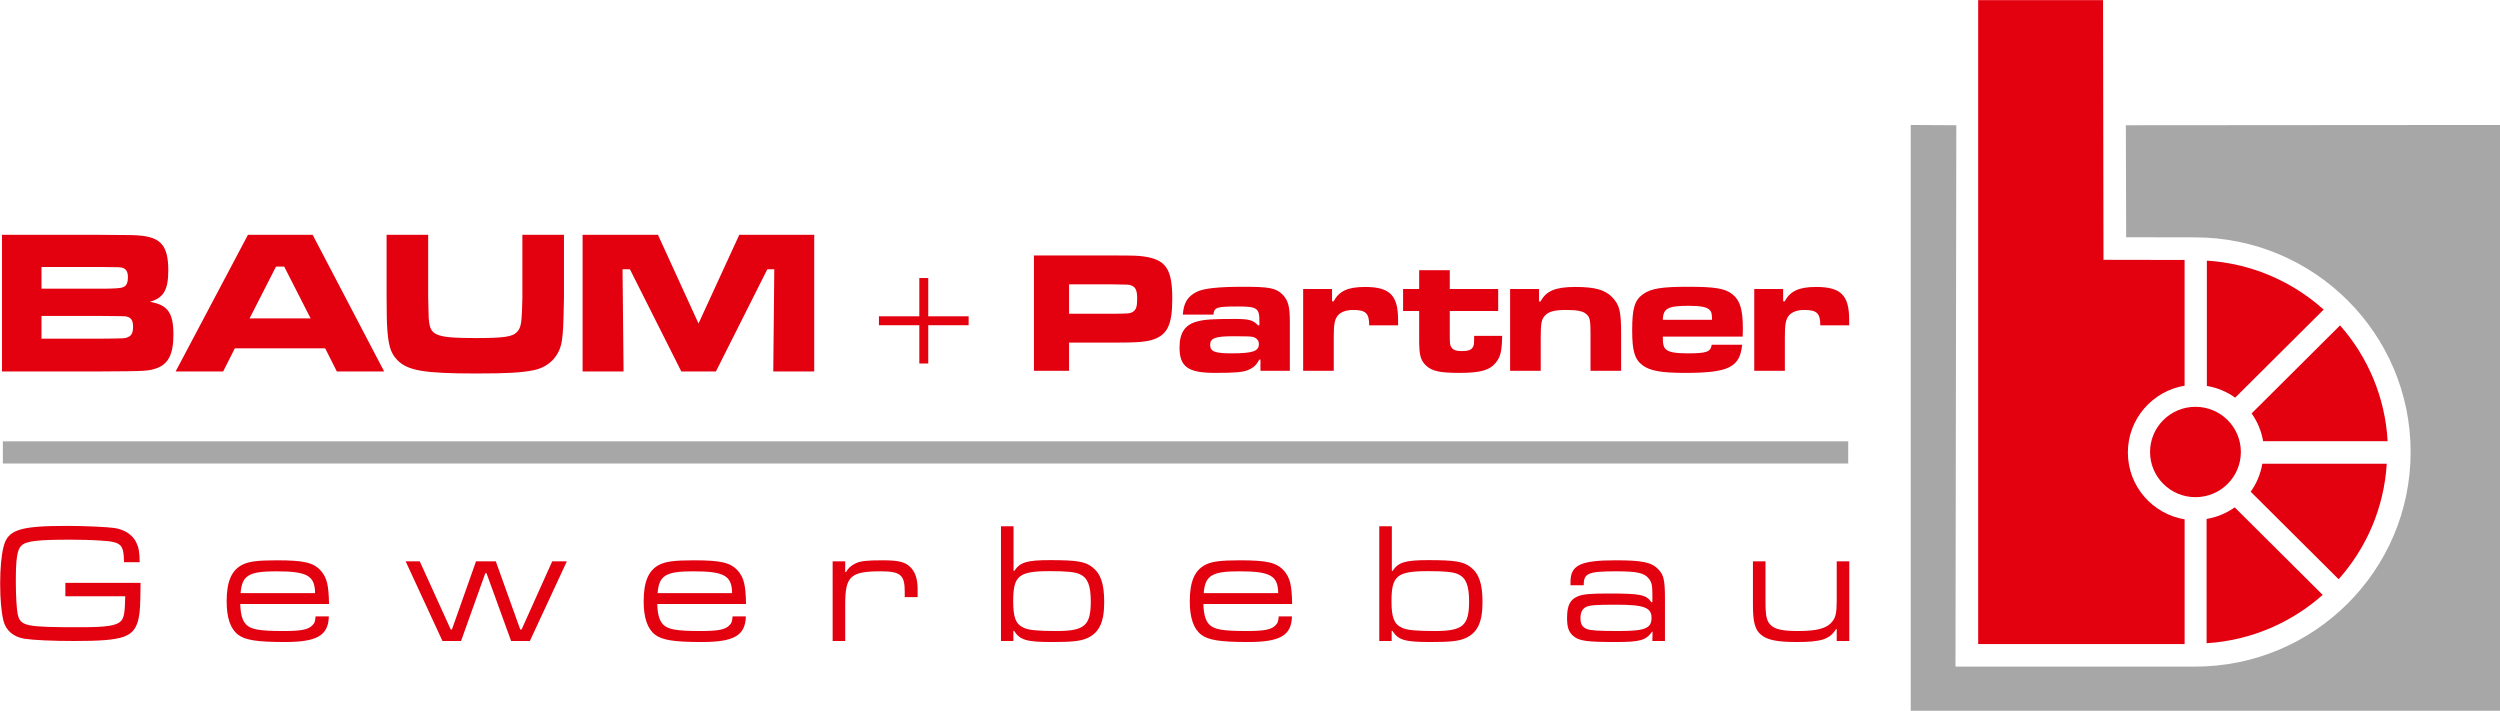 <?xml version="1.0" encoding="UTF-8" standalone="no"?>
<!DOCTYPE svg PUBLIC "-//W3C//DTD SVG 1.1//EN" "http://www.w3.org/Graphics/SVG/1.1/DTD/svg11.dtd">
<svg width="100%" height="100%" viewBox="0 0 1196 340" version="1.1" xmlns="http://www.w3.org/2000/svg" xmlns:xlink="http://www.w3.org/1999/xlink" xml:space="preserve" xmlns:serif="http://www.serif.com/" style="fill-rule:evenodd;clip-rule:evenodd;stroke-linejoin:round;stroke-miterlimit:2;">
    <g transform="matrix(4.167,0,0,4.167,-1043,-806.542)">
        <rect x="250.627" y="244.223" width="211.861" height="2.545" style="fill:rgb(167,167,167);"/>
    </g>
    <g transform="matrix(4.167,0,0,4.167,-1043,-948.408)">
        <path d="M250.528,270.244L261.813,270.244C267.081,270.22 267.339,270.196 268.233,269.891C269.62,269.421 270.208,268.268 270.208,266.035C270.208,263.519 269.573,262.602 267.504,262.249C269.079,261.802 269.62,260.885 269.62,258.652C269.62,255.806 268.773,254.819 266.21,254.631C265.505,254.584 265.505,254.584 261.79,254.56L250.528,254.56L250.528,270.244ZM255.065,260.744L255.065,258.252L261.79,258.252C263.953,258.275 264.024,258.275 264.282,258.322C264.776,258.44 264.988,258.792 264.988,259.451C264.988,260.015 264.823,260.415 264.471,260.556C264.165,260.697 263.483,260.744 261.79,260.744L255.065,260.744ZM255.065,266.481L255.065,263.872L261.813,263.872C264.588,263.895 264.588,263.895 264.823,263.942C265.364,264.059 265.576,264.389 265.576,265.118C265.576,265.776 265.411,266.129 265.011,266.293C264.659,266.458 264.659,266.458 261.813,266.481L255.065,266.481ZM288.971,270.244L294.402,270.244L286.196,254.56L278.766,254.56L270.466,270.244L275.921,270.244L277.261,267.587L287.631,267.587L288.971,270.244ZM285.961,264.154L278.954,264.154L281.988,258.205L282.928,258.205L285.961,264.154ZM294.684,254.56L294.684,261.779C294.708,264.318 294.708,264.318 294.731,264.836C294.849,267.14 295.108,268.104 295.884,268.903C297.059,270.149 298.94,270.478 304.936,270.478C308.58,270.478 310.156,270.385 311.567,270.102C313.354,269.726 314.553,268.48 314.811,266.693C314.952,265.588 314.976,265.329 315.047,261.779L315.047,254.56L310.273,254.56L310.273,261.779C310.273,262.108 310.25,262.86 310.226,263.401C310.156,264.883 310.038,265.306 309.662,265.706C309.145,266.27 308.157,266.411 304.866,266.411C300.798,266.411 299.881,266.152 299.622,264.906C299.505,264.271 299.505,264.248 299.458,261.779L299.458,254.56L294.684,254.56ZM317.186,254.56L317.186,270.244L321.889,270.244L321.771,258.51L322.618,258.51L328.519,270.244L332.493,270.244L338.395,258.51L339.194,258.51L339.076,270.244L343.779,270.244L343.779,254.56L335.173,254.56L330.494,264.741L325.839,254.56L317.186,254.56Z" style="fill:rgb(227,0,15);fill-rule:nonzero;"/>
    </g>
    <g transform="matrix(4.167,0,0,4.167,-1043,-932.518)">
        <path d="M355.844,261.125L355.844,265.518L356.869,265.518L356.869,261.125L361.505,261.125L361.505,260.1L356.869,260.1L356.869,255.708L355.844,255.708L355.844,260.1L351.208,260.1L351.208,261.125L355.844,261.125Z" style="fill:rgb(227,0,15);fill-rule:nonzero;"/>
    </g>
    <g transform="matrix(4.167,0,0,4.167,-1043,-938.816)">
        <path d="M369.004,267.87L373.034,267.87L373.034,264.634L378.115,264.634C380.974,264.634 381.867,264.554 382.761,264.257C384.349,263.681 384.884,262.53 384.884,259.592C384.884,256.197 384.17,255.126 381.669,254.748C380.934,254.649 380.577,254.629 378.076,254.629L369.004,254.629L369.004,267.87ZM373.034,261.319L373.034,257.944L378.076,257.944C379.843,257.964 379.882,257.964 380.16,258.063C380.676,258.242 380.855,258.639 380.855,259.592C380.855,260.505 380.736,260.862 380.358,261.1C380.021,261.299 379.942,261.299 378.076,261.319L373.034,261.319ZM389.609,261.418C389.708,260.565 389.966,260.485 392.487,260.485C394.611,260.485 394.889,260.684 394.889,262.153L394.889,262.649L394.73,262.649C394.174,262.053 393.698,261.914 392.07,261.914C389.49,261.914 388.577,261.974 387.723,262.212C386.353,262.57 385.718,263.502 385.718,265.19C385.718,267.413 386.691,268.108 389.807,268.108C392.09,268.108 392.983,268.028 393.559,267.79C394.194,267.532 394.571,267.195 394.869,266.579L395.008,266.579L395.008,267.87L398.383,267.87L398.383,262.212C398.383,260.505 398.184,259.79 397.588,259.155C396.795,258.361 396.08,258.222 393.003,258.222C390.184,258.222 388.557,258.401 387.743,258.778C386.651,259.314 386.195,260.048 386.095,261.418L389.609,261.418ZM391.951,263.9C393.44,263.9 393.996,263.919 394.214,263.999C394.611,264.138 394.829,264.415 394.829,264.793C394.829,265.626 394.135,265.865 391.653,265.865C389.768,265.865 389.232,265.646 389.232,264.892C389.232,264.118 389.807,263.9 391.951,263.9ZM399.911,258.48L399.911,267.87L403.424,267.87L403.424,263.979C403.424,262.53 403.524,262.014 403.861,261.557C404.199,261.12 404.854,260.882 405.648,260.882C407.096,260.882 407.494,261.259 407.494,262.649L410.809,262.649L410.809,262.014C410.809,259.195 409.856,258.242 407.017,258.242C405.052,258.242 404.06,258.699 403.405,259.89L403.226,259.89L403.226,258.48L399.911,258.48ZM413.23,256.317L413.23,258.48L411.384,258.48L411.384,261.001L413.23,261.001L413.23,263.741C413.23,264.515 413.23,264.991 413.25,265.15C413.29,266.222 413.488,266.738 413.985,267.234C414.68,267.909 415.592,268.108 417.836,268.108C420.257,268.108 421.329,267.81 422.044,266.917C422.58,266.222 422.719,265.646 422.758,263.86L419.543,263.86C419.543,264.832 419.523,264.912 419.404,265.13C419.245,265.468 418.848,265.607 418.133,265.607C417.459,265.607 417.101,265.468 416.922,265.15C416.764,264.912 416.744,264.773 416.744,263.741L416.744,261.001L422.302,261.001L422.302,258.48L416.744,258.48L416.744,256.317L413.23,256.317ZM423.672,258.48L423.672,267.87L427.185,267.87L427.185,264.118C427.185,262.391 427.264,261.954 427.701,261.498C428.118,261.061 428.813,260.882 430.103,260.882C431.413,260.882 432.088,261.021 432.465,261.398C432.842,261.755 432.902,262.093 432.902,263.602L432.902,267.87L436.415,267.87L436.415,263.602C436.415,261.021 436.237,260.306 435.383,259.413C434.549,258.56 433.398,258.242 431.155,258.242C428.872,258.242 427.8,258.699 427.165,259.91L426.986,259.91L426.986,258.48L423.672,258.48ZM446.817,264.872C446.678,265.706 446.261,265.865 444.018,265.865C442.747,265.865 442.013,265.746 441.636,265.468C441.298,265.209 441.199,264.892 441.199,263.939L450.37,263.939C450.39,263.542 450.39,263.105 450.39,262.986C450.39,260.862 450.072,259.81 449.238,259.115C448.385,258.421 447.273,258.222 444.097,258.222C441.04,258.222 439.869,258.421 438.956,259.056C437.963,259.751 437.686,260.684 437.686,263.205C437.686,265.607 437.963,266.539 438.877,267.234C439.73,267.87 441.02,268.108 443.74,268.108C448.762,268.108 450.052,267.472 450.31,264.872L446.817,264.872ZM441.199,262.014C441.239,260.704 441.795,260.406 444.157,260.406C445.546,260.406 446.261,260.544 446.579,260.882C446.797,261.1 446.836,261.279 446.856,262.014L441.199,262.014ZM451.7,258.48L451.7,267.87L455.213,267.87L455.213,263.979C455.213,262.53 455.312,262.014 455.65,261.557C455.987,261.12 456.642,260.882 457.436,260.882C458.885,260.882 459.283,261.259 459.283,262.649L462.597,262.649L462.597,262.014C462.597,259.195 461.644,258.242 458.806,258.242C456.841,258.242 455.848,258.699 455.193,259.89L455.015,259.89L455.015,258.48L451.7,258.48Z" style="fill:rgb(227,0,15);fill-rule:nonzero;"/>
    </g>
    <g transform="matrix(4.167,0,0,4.167,-1043,-680.674)">
        <path d="M257.805,230.263L257.805,231.804L264.678,231.804C264.638,233.71 264.54,234.279 264.184,234.651C263.671,235.185 262.564,235.359 259.483,235.359C253.242,235.359 252.669,235.244 252.334,233.888C252.215,233.354 252.116,231.764 252.116,230.105C252.116,227.459 252.274,226.431 252.768,225.977C253.301,225.464 254.664,225.306 258.358,225.306C259.345,225.306 261.024,225.345 261.735,225.404C263.216,225.483 263.75,225.622 264.105,225.957C264.401,226.254 264.52,226.747 264.54,227.893L266.337,227.893C266.317,226.747 266.238,226.254 265.962,225.661C265.567,224.772 264.579,224.12 263.414,223.963C262.604,223.844 259.879,223.725 258.041,223.725C252.551,223.725 251.208,224.16 250.714,226.096C250.457,227.063 250.319,228.624 250.319,230.362C250.319,232.156 250.457,233.651 250.694,234.612C250.971,235.734 251.86,236.485 253.124,236.682C254.151,236.84 256.343,236.939 258.792,236.939C264.579,236.939 265.725,236.524 266.218,234.319C266.376,233.552 266.416,232.864 266.436,230.263L257.805,230.263ZM286.532,234.115C286.473,234.707 286.433,234.865 286.196,235.102C285.722,235.635 284.912,235.794 282.839,235.794C280.093,235.794 279.106,235.616 278.553,235.043C278.118,234.589 277.921,233.878 277.881,232.693L288.073,232.693C288.033,230.52 287.836,229.69 287.145,228.881C286.295,227.932 285.209,227.676 282.049,227.676C279.836,227.676 278.79,227.814 278.039,228.229C276.854,228.881 276.321,230.164 276.321,232.396C276.321,234.272 276.756,235.537 277.624,236.208C278.434,236.84 279.836,237.057 282.997,237.057C286.71,237.057 287.994,236.307 288.053,234.115L286.532,234.115ZM277.921,231.448C278.079,229.414 278.849,228.94 282.009,228.94C285.564,228.94 286.453,229.434 286.473,231.448L277.921,231.448ZM296.872,227.794L301.098,236.939L303.231,236.939L306.016,229.157L306.155,229.157L308.979,236.939L311.132,236.939L315.378,227.794L313.699,227.794L310.184,235.616L310.026,235.616L307.221,227.794L304.95,227.794L302.185,235.616L302.046,235.616L298.491,227.794L296.872,227.794ZM334.408,234.115C334.348,234.707 334.309,234.865 334.072,235.102C333.598,235.635 332.788,235.794 330.714,235.794C327.969,235.794 326.981,235.616 326.428,235.043C325.994,234.589 325.796,233.878 325.757,232.693L335.948,232.693C335.909,230.52 335.711,229.69 335.02,228.881C334.171,227.932 333.085,227.676 329.924,227.676C327.712,227.676 326.665,227.814 325.915,228.229C324.73,228.881 324.197,230.164 324.197,232.396C324.197,234.272 324.631,235.537 325.5,236.208C326.31,236.84 327.712,237.057 330.872,237.057C334.585,237.057 335.87,236.307 335.929,234.115L334.408,234.115ZM325.796,231.448C325.955,229.414 326.725,228.94 329.885,228.94C333.44,228.94 334.329,229.434 334.348,231.448L325.796,231.448ZM345.893,227.794L345.893,236.939L347.335,236.939L347.335,232.712C347.335,229.493 347.947,228.94 351.423,228.94C353.675,228.94 354.169,229.355 354.169,231.251L354.169,231.902L355.65,231.902L355.65,230.954C355.65,229.769 355.334,228.9 354.722,228.367C354.109,227.834 353.379,227.676 351.581,227.676C349.843,227.676 349.073,227.755 348.52,228.031C348.026,228.268 347.67,228.584 347.433,229.019L347.335,229.019L347.335,227.794L345.893,227.794ZM365.219,223.765L365.219,236.939L366.641,236.939L366.641,235.774L366.72,235.774C367.411,236.84 368.162,237.057 371.065,237.057C373.317,237.057 374.245,236.959 374.996,236.663C376.457,236.07 377.069,234.845 377.069,232.495C377.069,230.342 376.675,229.216 375.687,228.446C374.857,227.814 373.929,227.656 370.828,227.656C368.221,227.656 367.411,227.893 366.76,228.881L366.661,228.881L366.661,223.765L365.219,223.765ZM370.848,228.92C372.764,228.92 373.732,229.019 374.285,229.276C375.173,229.69 375.529,230.559 375.529,232.396C375.529,235.181 374.818,235.794 371.579,235.794C369.465,235.794 368.379,235.695 367.826,235.418C366.917,235.004 366.621,234.253 366.621,232.377C366.621,229.434 367.253,228.92 370.848,228.92ZM397.107,234.115C397.047,234.707 397.008,234.865 396.771,235.102C396.297,235.635 395.487,235.794 393.413,235.794C390.668,235.794 389.68,235.616 389.127,235.043C388.693,234.589 388.495,233.878 388.456,232.693L398.647,232.693C398.608,230.52 398.41,229.69 397.719,228.881C396.87,227.932 395.783,227.676 392.623,227.676C390.411,227.676 389.364,227.814 388.614,228.229C387.429,228.881 386.895,230.164 386.895,232.396C386.895,234.272 387.33,235.537 388.199,236.208C389.009,236.84 390.411,237.057 393.571,237.057C397.284,237.057 398.568,236.307 398.627,234.115L397.107,234.115ZM388.495,231.448C388.653,229.414 389.423,228.94 392.583,228.94C396.139,228.94 397.028,229.434 397.047,231.448L388.495,231.448ZM408.651,223.765L408.651,236.939L410.073,236.939L410.073,235.774L410.152,235.774C410.843,236.84 411.594,237.057 414.497,237.057C416.749,237.057 417.677,236.959 418.427,236.663C419.889,236.07 420.501,234.845 420.501,232.495C420.501,230.342 420.106,229.216 419.119,228.446C418.289,227.814 417.361,227.656 414.26,227.656C411.653,227.656 410.843,227.893 410.191,228.881L410.093,228.881L410.093,223.765L408.651,223.765ZM414.28,228.92C416.196,228.92 417.164,229.019 417.716,229.276C418.605,229.69 418.961,230.559 418.961,232.396C418.961,235.181 418.25,235.794 415.011,235.794C412.897,235.794 411.811,235.695 411.258,235.418C410.349,235.004 410.053,234.253 410.053,232.377C410.053,229.434 410.685,228.92 414.28,228.92ZM432.125,230.54L432.125,230.421C432.144,229.157 432.697,228.94 435.838,228.94C438.228,228.94 439.057,229.118 439.571,229.749C439.906,230.145 440.005,230.54 440.005,231.488L440.005,232.475L439.887,232.475C439.255,231.606 438.623,231.488 434.87,231.488C432.934,231.488 432.066,231.566 431.512,231.784C430.564,232.14 430.209,232.851 430.209,234.292C430.209,235.398 430.406,235.951 430.999,236.426C431.67,236.939 432.539,237.057 435.818,237.057C438.603,237.057 439.274,236.86 439.966,235.873L440.025,235.873L440.005,236.939L441.447,236.939L441.447,232.12C441.447,229.947 441.309,229.335 440.677,228.703C439.906,227.893 438.84,227.676 435.739,227.676C431.769,227.676 430.604,228.229 430.604,230.145L430.604,230.54L432.125,230.54ZM435.818,232.772C439.037,232.772 439.906,233.088 439.906,234.272C439.906,235.497 439.176,235.794 436.114,235.794C433.863,235.794 432.875,235.734 432.46,235.557C431.947,235.339 431.749,234.984 431.749,234.312C431.749,233.719 431.927,233.325 432.283,233.088C432.697,232.831 433.389,232.772 435.818,232.772ZM451.549,227.794L451.549,232.851C451.549,234.747 451.786,235.616 452.438,236.188C453.149,236.821 454.315,237.057 456.566,237.057C459.41,237.057 460.358,236.741 461.089,235.576L461.168,235.576L461.168,236.939L462.61,236.939L462.61,227.794L461.168,227.794L461.168,232.317C461.168,233.641 461.049,234.253 460.655,234.707C460.042,235.497 458.916,235.794 456.724,235.794C455.025,235.794 454.176,235.616 453.663,235.181C453.129,234.707 452.991,234.134 452.991,232.416L452.991,227.794L451.549,227.794Z" style="fill:rgb(227,0,15);fill-rule:nonzero;"/>
    </g>
    <g transform="matrix(4.167,0,0,4.167,-1043,-838.835)">
        <path d="M474.899,215.683L469.665,215.651L469.665,283.09L537.424,283.09L537.424,215.651L494.362,215.683L494.396,228.542L502.299,228.556C515.972,228.556 527.057,239.587 527.057,253.196C527.057,266.804 515.972,277.837 502.299,277.837L474.803,277.838L474.899,215.683Z" style="fill:rgb(167,167,167);"/>
    </g>
    <g transform="matrix(0,-4.167,-4.167,0,2073.25,2309.78)">
        <path d="M502.412,240.274C499.547,240.274 497.224,242.608 497.224,245.486C497.224,248.365 499.547,250.699 502.412,250.699C505.277,250.699 507.599,248.365 507.599,245.486C507.599,242.608 505.277,240.274 502.412,240.274" style="fill:rgb(227,0,15);"/>
    </g>
    <g transform="matrix(4.167,0,0,4.167,-1043,-931.237)">
        <path d="M501.106,253.324L491.794,253.308L491.743,223.497L477.409,223.497L477.409,297.421L501.109,297.419L501.109,283.105C497.411,282.488 494.593,279.287 494.593,275.431C494.593,271.576 497.41,268.376 501.106,267.758L501.106,253.324Z" style="fill:rgb(227,0,15);"/>
    </g>
    <g transform="matrix(3.476,-2.297,-2.297,-3.476,-140.743,2261.86)">
        <path d="M514.85,230.767C519.476,231.995 523.714,234.721 526.77,238.785L514.85,246.661C514.032,245.785 513.041,245.131 511.965,244.719L514.85,230.767Z" style="fill:rgb(227,0,15);"/>
    </g>
    <g transform="matrix(4.08,0.844,0.844,-4.08,-1194.2,788.338)">
        <path d="M505.434,222.354C510.368,223.703 514.495,226.641 517.362,230.489L505.434,238.286C504.646,237.441 503.666,236.763 502.542,236.328L505.434,222.354Z" style="fill:rgb(227,0,15);"/>
    </g>
    <g transform="matrix(4.167,0,0,4.167,-1043,-872.679)">
        <path d="M510.122,260.08L524.416,260.08C524.133,254.998 522.121,250.374 518.955,246.783L508.8,256.89C509.463,257.823 509.924,258.907 510.122,260.08" style="fill:rgb(227,0,15);"/>
    </g>
    <g transform="matrix(2.953,-2.939,-2.939,-2.953,339.634,2424.42)">
        <path d="M502.42,256.542L516.756,256.542C516.482,261.369 514.634,266.13 511.215,269.987L501.066,259.79C501.774,258.803 502.226,257.69 502.42,256.542" style="fill:rgb(227,0,15);"/>
    </g>
</svg>

